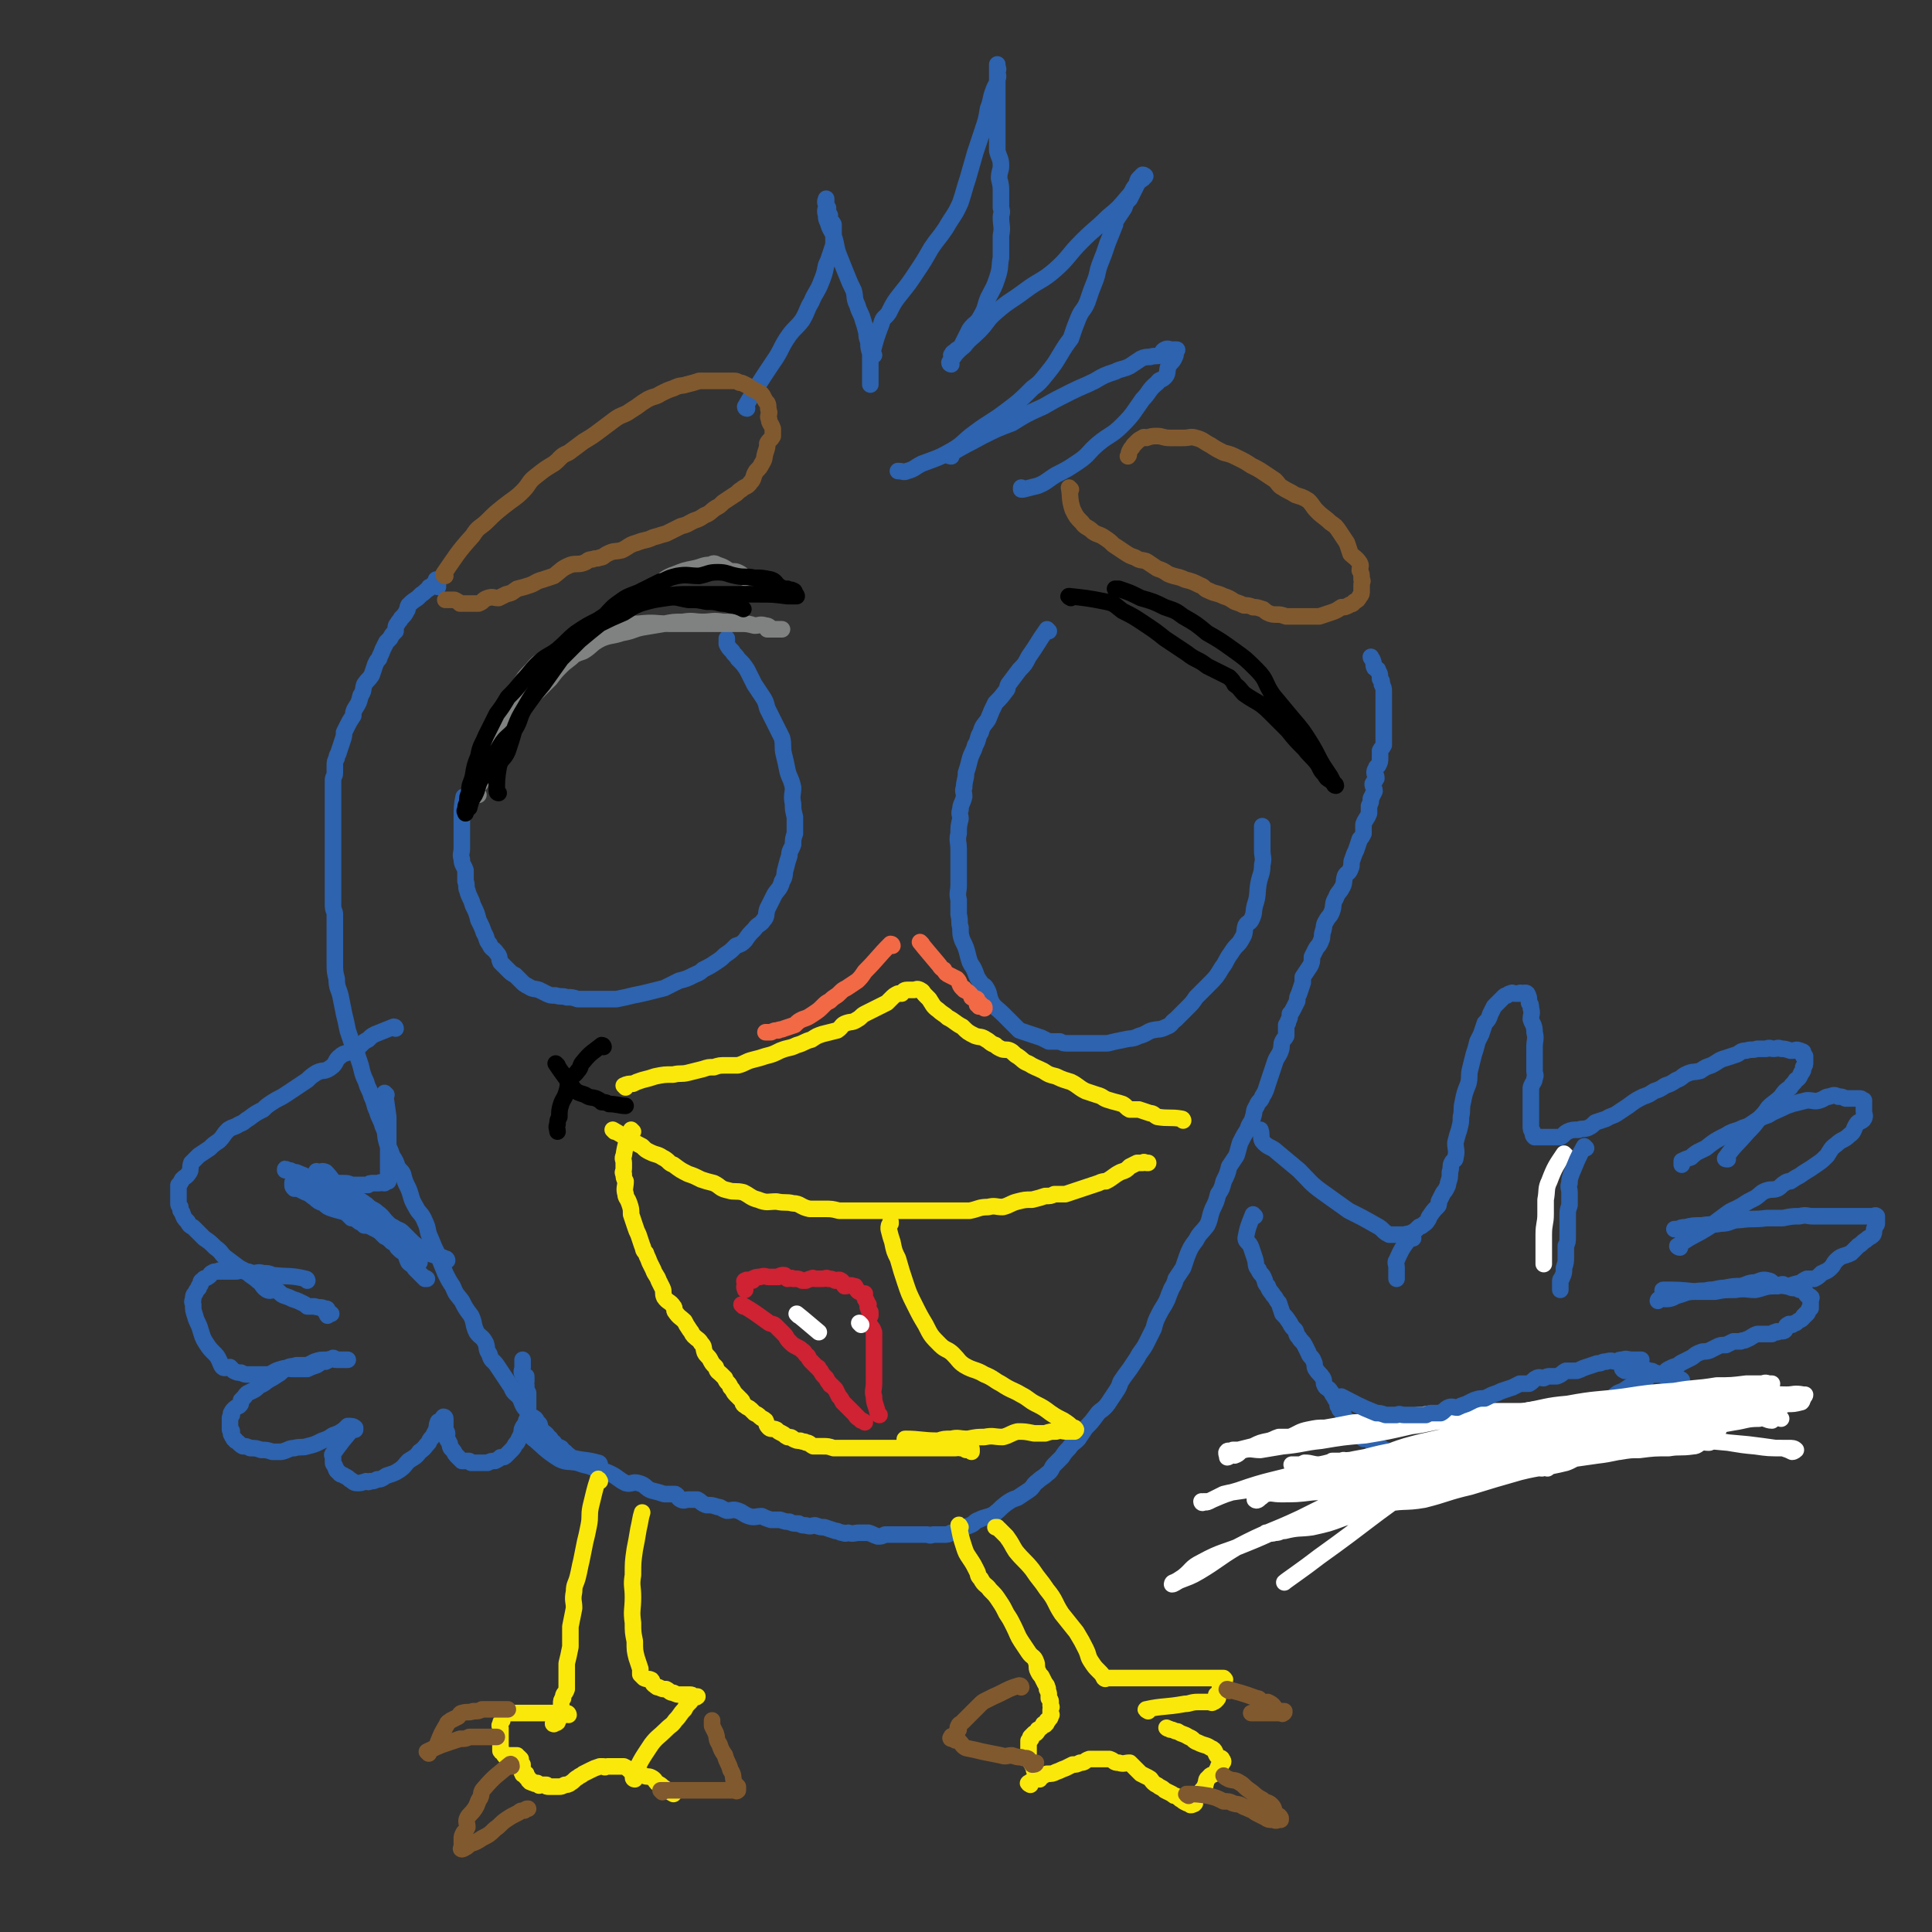 <svg viewBox='0 0 1050 1050' version='1.1' xmlns='http://www.w3.org/2000/svg' xmlns:xlink='http://www.w3.org/1999/xlink'><rect x="0" y="0" width="1050" height="1050" fill="#333333" stroke="none"/><g fill='none' stroke='#2D63AF' stroke-width='9' stroke-linecap='round' stroke-linejoin='round'><path d='M290,782c0,0 -1,-1 -1,-1 6,5 7,7 15,12 4,2 5,1 10,2 5,2 5,1 9,3 5,2 5,1 9,3 4,2 4,3 8,5 3,1 4,-1 7,0 4,1 4,3 7,4 4,1 4,1 7,2 3,0 3,0 6,0 2,1 1,2 3,3 2,1 2,0 4,0 2,0 2,0 5,0 2,1 2,2 5,3 3,0 3,0 6,1 2,0 2,1 5,2 3,0 3,-1 6,0 3,1 3,2 6,3 3,1 4,0 7,0 2,1 2,1 5,2 3,0 3,0 5,0 3,1 3,1 5,1 2,1 2,1 5,1 2,1 2,1 4,1 3,1 3,0 5,0 3,1 3,1 5,1 3,1 3,1 6,2 2,0 2,1 4,1 2,1 2,0 3,0 3,1 3,0 6,0 2,0 2,0 5,0 3,1 2,1 5,2 2,0 2,0 4,-1 2,0 2,0 4,0 3,0 3,0 6,0 2,0 2,0 3,0 3,0 3,0 6,0 2,0 2,0 4,0 1,0 1,1 3,0 3,0 3,0 6,0 2,0 2,0 4,-1 3,0 3,-1 5,-2 2,-1 3,-1 5,-2 3,-1 2,-2 5,-3 4,-2 4,-1 8,-3 4,-3 3,-3 7,-6 3,-2 3,-2 6,-3 3,-2 3,-2 6,-4 3,-2 2,-3 5,-5 2,-2 3,-2 5,-4 3,-2 2,-3 4,-5 2,-2 2,-2 4,-4 2,-3 2,-3 4,-5 2,-3 2,-2 5,-5 2,-3 2,-3 4,-6 3,-3 3,-3 6,-7 2,-3 3,-2 6,-6 2,-3 2,-3 4,-6 2,-3 2,-3 3,-6 2,-3 2,-3 5,-7 2,-3 2,-3 4,-6 2,-4 3,-4 5,-8 2,-4 2,-4 4,-8 1,-4 1,-4 3,-8 2,-4 2,-3 4,-7 1,-2 1,-3 2,-5 1,-3 2,-3 3,-7 2,-3 2,-3 4,-6 1,-3 1,-3 2,-6 2,-5 2,-5 5,-9 2,-4 3,-4 6,-8 2,-4 1,-4 3,-9 2,-4 2,-4 3,-8 2,-3 2,-3 3,-7 2,-4 2,-4 3,-8 2,-3 2,-3 4,-6 1,-3 1,-4 2,-7 2,-4 2,-4 4,-7 1,-4 2,-3 3,-7 1,-3 0,-3 2,-6 1,-3 2,-2 3,-5 2,-3 2,-4 3,-7 1,-3 1,-3 2,-6 1,-3 1,-3 2,-6 1,-3 2,-3 3,-6 1,-3 0,-3 1,-5 1,-2 1,-1 2,-3 0,-3 0,-3 0,-6 1,-1 1,-1 1,-2 1,-2 1,-2 1,-4 1,-1 1,-1 2,-3 1,-2 1,-2 2,-4 0,-2 0,-2 1,-4 1,-3 1,-3 2,-6 0,-1 0,-2 0,-3 2,-3 2,-3 4,-6 1,-2 1,-2 1,-5 1,-2 1,-2 2,-4 1,-2 2,-2 3,-5 1,-2 0,-2 1,-5 1,-3 0,-3 2,-6 1,-2 2,-2 3,-5 1,-3 0,-4 2,-7 1,-3 2,-3 3,-5 2,-3 1,-4 2,-7 1,-2 2,-1 3,-4 1,-2 0,-3 1,-5 1,-3 1,-3 2,-5 1,-3 1,-3 2,-6 1,-1 1,-1 2,-3 0,-3 0,-3 0,-5 1,-3 2,-3 3,-6 0,-2 0,-2 0,-4 1,-2 1,-2 1,-4 1,-2 1,-2 2,-4 0,-2 -1,-2 -1,-4 1,-2 1,-1 2,-3 0,-2 -1,-2 -1,-3 0,-2 1,-2 1,-3 1,-1 1,-1 1,-1 1,-2 1,-2 1,-4 0,-1 0,-1 0,-1 0,-2 0,-2 0,-3 1,-2 1,-1 2,-3 0,-3 0,-3 0,-5 0,-2 0,-2 0,-4 0,-2 0,-2 0,-5 0,-1 0,-1 0,-2 0,-1 0,-1 0,-2 0,-3 0,-3 0,-5 0,-2 0,-2 0,-4 0,-1 0,-1 0,-2 0,-2 0,-2 -1,-4 0,-2 0,-2 -1,-3 0,-2 0,-3 -1,-4 0,-2 -1,-1 -2,-2 -1,-2 0,-2 -1,-4 0,-1 -1,-1 -1,-2 0,0 0,0 0,0 '/><path d='M682,661c0,0 -1,-1 -1,-1 -2,5 -3,7 -4,13 0,2 2,2 3,5 1,3 1,3 2,6 1,3 0,4 2,6 1,3 2,2 3,5 1,2 0,2 2,4 1,3 2,3 3,5 2,2 1,2 3,4 1,3 1,3 2,6 2,2 2,2 4,5 1,2 1,2 3,4 1,2 0,2 2,4 1,2 2,2 3,4 1,2 1,2 2,4 1,3 2,2 3,5 1,2 0,2 1,4 2,3 2,2 4,5 1,2 0,2 1,4 1,2 2,1 3,3 1,1 1,2 2,3 1,2 1,2 2,3 0,1 0,1 0,2 1,1 1,1 1,2 1,1 1,1 2,2 0,0 0,0 0,1 1,1 0,1 1,2 1,1 2,1 3,2 1,1 0,1 1,2 1,1 1,1 2,2 0,0 1,0 1,1 1,0 1,0 2,1 1,2 0,2 1,3 1,0 2,0 3,0 1,1 1,1 2,2 0,1 0,1 1,2 0,0 0,1 0,1 1,0 2,-1 3,0 1,0 1,0 1,0 1,1 1,0 1,1 2,0 2,1 4,2 2,1 2,1 4,2 1,0 1,0 3,1 2,0 2,0 4,1 1,0 2,-1 3,0 2,0 1,1 3,1 1,0 1,0 3,0 1,-1 1,0 3,0 2,0 2,0 5,0 3,-1 3,-1 6,-1 3,-1 3,0 5,0 4,-1 4,-1 8,-2 4,-1 4,-1 8,-2 4,-1 4,-1 8,-2 5,-2 5,-2 9,-4 5,-2 5,-2 9,-4 5,-2 6,-1 10,-4 5,-2 4,-3 8,-5 4,-3 4,-2 8,-4 4,-2 4,-2 8,-5 3,-1 3,-1 6,-3 2,-2 2,-2 5,-3 3,-2 3,-2 6,-4 3,-1 3,0 5,-2 2,0 2,-1 3,-2 2,-1 2,-1 4,-1 1,-1 1,0 3,0 2,-1 2,-2 4,-3 2,-1 2,-1 5,-2 1,-1 1,-1 3,-2 2,-1 2,-1 4,-2 2,-1 2,-2 5,-3 2,-1 2,0 5,-1 2,-1 2,-1 4,-2 2,-1 2,-1 5,-1 2,-1 2,-1 4,-2 2,0 2,0 4,0 1,-1 2,0 3,-1 3,-1 3,-2 6,-3 1,0 2,0 3,0 3,0 3,0 5,0 1,-1 1,-1 2,-1 1,-1 1,0 1,0 2,-1 3,0 4,-1 1,-1 0,-3 2,-3 0,-1 1,0 2,0 1,-1 1,-1 2,-1 1,-1 1,-1 3,-2 0,0 0,0 1,-1 0,-1 0,-1 1,-1 0,-1 0,-1 1,-1 1,-1 0,-1 1,-2 0,-1 1,-1 1,-1 0,-1 0,-1 0,-2 0,0 0,0 0,0 0,-1 0,-1 0,-2 0,-1 1,-2 0,-2 0,-1 -1,0 -2,-1 -1,-1 0,-1 -1,-2 0,-1 -1,-1 -2,-1 0,0 0,0 -1,0 -2,-1 -2,-1 -4,-1 -3,-1 -3,-1 -5,-2 -2,0 -2,1 -3,1 -3,-1 -3,-3 -5,-3 -3,-1 -4,0 -7,1 -4,0 -4,1 -8,2 -4,0 -4,0 -9,1 -4,0 -4,1 -8,1 -4,1 -4,0 -8,1 -5,0 -5,1 -9,2 -3,1 -3,2 -7,2 -1,0 -1,-1 -3,0 -1,0 -1,1 -1,1 '/><path d='M905,702c-1,0 -2,-1 -1,-1 8,0 9,0 18,1 5,0 5,0 10,0 5,-1 5,-1 11,-1 6,-1 6,0 11,0 5,-1 5,-2 10,-2 4,-1 4,0 8,0 3,-1 3,-1 7,-2 1,-1 1,-1 3,-2 2,0 2,0 4,0 2,-1 2,-1 4,-3 2,-1 3,-1 5,-3 2,-2 1,-2 3,-4 3,-3 4,-2 8,-4 2,-2 2,-2 4,-4 2,-1 2,-2 4,-3 2,-2 2,-1 4,-3 1,-2 0,-2 1,-4 0,-1 1,-1 1,-2 0,-1 0,-1 0,-2 0,-1 0,-1 0,-2 0,0 0,0 0,0 -1,-1 -1,0 -2,0 -3,0 -3,0 -5,0 -3,0 -3,0 -6,0 -3,0 -3,0 -7,0 -3,0 -3,0 -5,0 -2,0 -2,0 -5,0 -2,0 -2,0 -5,0 -3,0 -3,-1 -7,0 -4,0 -4,0 -9,1 -5,0 -5,0 -9,0 -7,1 -7,0 -14,1 -6,0 -5,2 -11,2 -5,1 -5,0 -10,1 -5,0 -5,0 -9,1 -2,0 -2,0 -4,1 -1,0 -1,0 -2,0 '/><path d='M913,678c-1,0 -2,-1 -1,-1 8,-6 9,-5 18,-11 4,-3 4,-3 8,-6 4,-3 4,-2 9,-5 3,-2 3,-2 7,-4 3,-2 3,-3 6,-4 3,-1 3,0 6,-1 2,-1 2,-2 4,-3 1,-1 2,-1 3,-1 3,-2 3,-2 5,-3 4,-3 5,-3 9,-6 3,-2 3,-2 6,-5 2,-3 2,-4 5,-6 3,-3 4,-2 7,-5 3,-2 2,-3 4,-6 1,-2 3,-1 4,-3 1,-2 0,-2 0,-4 0,-2 0,-2 0,-4 0,0 0,0 0,-1 0,0 0,-1 0,-1 -1,0 -1,-1 -2,-1 -4,0 -4,0 -8,0 -2,-1 -2,-1 -4,-1 -2,-1 -2,-1 -5,0 -2,0 -2,1 -5,2 -3,1 -3,0 -7,0 -4,1 -4,1 -8,2 -3,1 -3,1 -5,2 -4,2 -5,2 -8,4 -6,2 -6,3 -11,6 -3,1 -3,1 -5,2 -3,1 -4,1 -7,3 -6,3 -6,3 -11,7 -4,2 -5,2 -8,5 -3,1 -3,1 -5,2 0,1 0,2 0,2 '/><path d='M939,630c-1,0 -2,0 -1,-1 5,-7 6,-7 12,-14 3,-3 3,-3 6,-7 3,-3 3,-3 5,-6 3,-3 4,-3 7,-6 2,-3 2,-3 5,-5 1,-2 2,-2 3,-4 2,-1 2,-2 3,-4 1,-1 1,-1 1,-3 1,-1 1,-1 1,-3 0,-1 0,-1 0,-2 0,0 0,0 0,-1 0,0 -1,0 -1,0 0,-1 0,-2 0,-2 0,-1 -1,0 -1,0 -1,-1 0,-1 -1,-1 -2,-1 -2,0 -4,0 0,0 -1,0 -1,0 -3,-1 -3,-1 -5,-1 -2,-1 -2,0 -4,0 -2,0 -2,-1 -4,0 -3,0 -3,0 -5,0 -3,1 -3,0 -6,1 -3,0 -3,1 -5,2 -3,1 -3,1 -6,2 -4,1 -4,2 -8,4 -3,1 -3,1 -6,3 -4,1 -4,0 -8,2 -2,1 -2,2 -5,3 -3,2 -3,2 -6,3 -3,2 -3,2 -6,3 -3,2 -3,2 -6,3 -4,2 -4,2 -8,5 -3,2 -3,2 -6,4 -3,2 -3,1 -6,3 -3,1 -3,1 -6,2 -2,2 -2,2 -4,3 -3,1 -3,0 -5,1 -3,0 -4,0 -6,1 -2,1 -2,2 -4,3 -1,0 -1,0 -3,0 -1,0 -1,0 -3,0 -1,0 -1,0 -3,0 -1,0 -1,0 -3,0 0,0 0,0 -1,0 0,0 -1,0 -1,0 -1,-1 -1,-1 -1,-3 -1,-1 -1,-1 -1,-3 0,-1 0,-1 0,-3 0,-1 0,-1 0,-3 0,-4 0,-4 0,-8 0,-3 0,-4 0,-7 1,-3 2,-3 2,-5 1,-2 0,-2 0,-4 0,-3 0,-3 0,-6 0,-4 0,-4 0,-7 0,-4 1,-4 0,-8 0,-4 -1,-4 -2,-7 0,-3 1,-3 0,-6 0,-2 0,-2 -1,-3 0,-3 0,-3 -1,-5 -1,-1 -2,0 -3,0 -1,-1 -1,0 -1,0 -1,0 -1,0 -2,0 -1,0 -1,0 -1,0 -1,0 -1,-1 -2,0 -1,0 -1,0 -2,1 -1,0 -1,0 -2,1 -1,1 -1,1 -3,3 -1,1 -1,1 -2,2 -1,2 -1,2 -2,4 -1,3 -1,3 -3,5 -1,3 -1,3 -2,6 -1,2 -1,2 -2,4 -1,4 -1,4 -2,7 -1,4 -1,4 -2,8 -1,4 0,4 -1,8 -2,5 -2,5 -3,10 -1,4 0,4 -1,8 0,3 0,3 -1,7 -1,3 -1,3 -2,7 0,4 1,4 0,8 0,2 -1,1 -2,3 -1,2 0,2 -1,5 0,3 0,3 -1,6 0,1 0,1 -1,3 -1,2 -1,1 -2,3 -1,2 -1,2 -2,4 0,2 0,2 -1,3 -2,2 -2,2 -4,5 -1,1 0,1 -1,2 -1,2 -2,2 -3,3 -1,1 -1,0 -2,1 -2,2 -2,2 -4,3 -2,1 -2,0 -3,1 -2,0 -2,0 -4,0 -2,0 -2,0 -5,0 -4,-2 -3,-3 -7,-5 -7,-4 -7,-4 -15,-8 -7,-5 -7,-5 -14,-10 -7,-5 -7,-6 -13,-12 -6,-5 -6,-5 -12,-10 -3,-3 -5,-2 -8,-6 -1,-2 0,-3 -1,-6 '/></g>
<g fill='none' stroke='#FFFFFF' stroke-width='9' stroke-linecap='round' stroke-linejoin='round'><path d='M741,795c0,0 -2,-1 -1,-1 6,-1 7,0 14,0 12,-1 12,-2 24,-3 9,0 9,1 18,0 10,-1 10,-1 20,-3 8,-1 8,-1 16,-2 8,-1 8,-2 16,-3 6,-1 6,-1 13,-1 5,-1 5,-1 10,-2 7,-1 7,-1 13,-1 4,-1 4,-1 9,-2 4,0 4,0 8,0 3,-1 3,-2 7,-3 2,0 2,0 4,0 1,-1 1,-1 3,-1 1,-1 1,0 1,0 1,-1 1,-2 0,-2 0,0 0,0 -1,1 -2,0 -2,0 -3,0 -3,0 -3,0 -5,0 -5,0 -5,-1 -9,0 -6,0 -6,0 -12,0 -8,1 -8,0 -15,1 -9,0 -9,-1 -18,1 -12,1 -12,1 -23,4 -12,2 -12,3 -24,5 -10,2 -10,1 -19,3 -13,2 -12,4 -25,6 -8,1 -8,1 -17,1 -8,1 -8,0 -16,1 -6,0 -6,1 -12,2 -4,0 -4,-1 -8,-1 -2,1 -2,1 -5,2 -1,0 -1,0 -1,-1 -1,0 -1,0 -1,0 0,0 1,0 1,0 3,0 3,0 6,0 3,0 3,0 7,0 4,0 4,0 9,0 12,0 12,0 24,0 13,0 13,0 25,0 12,0 12,0 24,0 5,0 5,1 11,0 16,0 16,0 31,-1 14,-2 14,-2 28,-4 9,-1 9,-2 19,-3 8,-1 8,-1 16,-2 5,0 5,0 10,0 3,-1 3,0 7,0 2,-1 2,-2 5,-2 1,-1 1,0 3,0 0,0 1,0 1,0 -1,0 -2,-1 -4,0 -2,0 -2,2 -5,2 -7,1 -7,0 -13,1 -8,0 -8,0 -16,1 -5,0 -5,0 -11,1 -14,0 -14,0 -28,1 -15,0 -15,0 -30,1 -9,0 -9,0 -18,1 -5,0 -5,0 -11,0 -7,0 -7,0 -13,0 -8,0 -8,-1 -16,0 -6,0 -6,0 -12,0 -4,1 -4,0 -8,1 -4,0 -4,0 -8,1 -2,0 -2,0 -5,0 -1,-1 -1,0 -3,0 -1,0 -1,0 -2,0 -1,0 -2,0 -2,0 1,0 2,0 3,0 2,0 2,0 4,0 9,-1 9,-1 18,-3 13,-2 12,-2 25,-4 15,-2 15,-2 30,-3 12,-1 12,-1 25,-2 11,-1 11,0 22,-1 10,-2 10,-2 20,-3 9,-1 9,-1 17,-2 7,0 7,1 14,1 5,-1 5,-1 11,-2 4,0 4,0 9,1 3,0 3,0 6,0 2,0 2,-1 4,0 1,0 2,1 2,1 -1,0 -2,0 -3,0 -3,-1 -3,-1 -6,-1 -5,0 -5,0 -10,0 -10,-2 -10,-2 -19,-3 -7,-1 -7,-1 -15,-2 -6,-1 -6,-2 -12,-2 -7,-1 -7,-1 -14,-1 -7,-1 -7,-1 -14,-2 -7,0 -7,0 -13,1 -8,0 -8,0 -15,0 -7,0 -7,-1 -13,0 -7,0 -7,0 -14,1 -6,0 -7,0 -13,1 -5,0 -5,1 -10,2 -6,0 -6,0 -11,1 -6,0 -6,0 -11,1 -5,0 -5,0 -10,1 -5,1 -5,1 -11,2 -4,0 -4,0 -9,1 -5,1 -5,2 -10,4 -3,0 -3,0 -6,0 -3,1 -2,1 -5,2 -5,1 -5,1 -9,3 -4,1 -4,1 -8,2 -2,0 -2,0 -3,0 -2,1 -3,0 -3,1 -1,0 0,2 0,3 1,0 1,-1 2,-1 1,-1 1,0 2,0 3,-1 2,-2 5,-3 4,-1 5,0 9,0 6,-1 6,-1 12,-2 11,-1 11,-2 21,-3 12,-2 12,-2 24,-3 12,-2 12,-2 25,-5 9,-1 9,-2 18,-3 8,-1 8,0 17,-2 6,-1 6,-1 13,-2 6,-1 6,0 12,0 6,-1 6,-1 13,-1 3,0 3,0 7,0 3,-1 3,0 7,0 6,0 6,0 11,0 5,0 5,0 11,0 5,0 5,0 10,0 5,0 5,0 9,0 5,0 5,0 9,0 3,0 3,0 7,0 2,0 2,0 4,0 1,0 1,0 2,0 0,0 1,0 1,0 0,0 -1,0 -2,0 -3,0 -3,0 -6,0 -5,0 -5,0 -10,0 -9,0 -9,-1 -18,0 -10,0 -10,0 -20,0 -12,1 -12,0 -24,2 -15,2 -15,3 -29,6 -8,2 -9,2 -17,4 -14,4 -14,3 -28,7 -10,3 -9,4 -19,6 -8,2 -8,1 -16,3 -6,1 -6,1 -12,3 -5,2 -5,2 -11,4 -4,2 -4,2 -8,4 -4,1 -4,0 -8,2 -2,0 -2,1 -3,2 0,1 0,2 0,2 1,0 1,0 3,-1 1,0 1,0 3,-1 4,0 4,1 8,0 9,-2 8,-3 16,-4 14,-3 14,-2 28,-4 18,-3 18,-4 37,-6 18,-2 18,-1 37,-3 13,-2 13,-3 27,-6 11,-2 11,-2 23,-4 8,-1 8,0 16,-2 6,-1 6,-2 11,-3 2,0 2,0 5,1 1,0 2,0 1,0 0,0 -1,0 -2,0 -4,0 -4,-1 -8,0 -5,0 -4,2 -9,2 -12,2 -12,1 -24,2 -12,2 -12,2 -25,4 -12,1 -12,-1 -24,1 -10,0 -10,1 -19,2 -16,3 -16,3 -32,5 -14,2 -14,2 -27,4 -12,2 -12,2 -23,4 -7,2 -7,2 -13,4 -5,2 -5,3 -11,5 -1,0 -2,0 -3,0 0,1 0,3 0,3 1,1 2,0 3,-1 2,-1 1,-2 3,-2 3,-1 4,0 8,0 8,0 9,0 17,-1 19,-1 19,-3 38,-5 17,-1 17,-1 34,-2 10,-1 10,-1 19,-3 10,-1 10,-1 20,-3 10,-1 10,-1 20,-3 4,-1 4,-1 8,-1 3,-1 6,-2 5,-2 0,0 -3,2 -6,3 -12,3 -13,2 -25,5 -14,4 -14,4 -27,8 -13,3 -13,4 -25,7 -11,2 -12,0 -23,3 -11,3 -11,4 -21,7 -8,3 -8,3 -17,5 -7,1 -7,0 -15,2 -3,0 -2,1 -5,1 -3,1 -5,0 -5,0 -1,0 2,1 4,0 3,0 3,-1 7,-2 10,-4 10,-5 20,-8 17,-6 17,-6 35,-11 15,-5 16,-5 31,-9 14,-4 14,-4 28,-8 8,-3 8,-3 17,-5 3,-1 3,-2 6,-3 2,0 2,0 4,0 0,-1 1,0 1,0 -2,0 -3,-1 -5,0 -8,1 -8,2 -15,4 -16,4 -16,5 -32,9 -22,6 -22,5 -43,12 -20,6 -20,6 -39,14 -15,6 -15,7 -30,13 -12,5 -13,4 -24,10 -6,3 -5,4 -10,8 -3,2 -3,2 -5,3 -1,0 -1,1 -1,1 1,0 2,-1 4,-2 5,-2 6,-2 11,-5 10,-6 10,-7 20,-13 17,-9 18,-8 35,-16 14,-7 14,-7 27,-13 21,-9 21,-9 41,-18 12,-5 12,-5 24,-10 6,-3 6,-4 13,-6 2,-1 3,-1 4,-1 0,0 -1,-1 -1,0 -4,0 -4,0 -7,1 -7,1 -7,1 -14,3 -16,3 -16,4 -31,8 -15,3 -15,3 -31,6 -14,3 -14,3 -29,7 -11,3 -11,4 -22,7 -8,2 -8,1 -16,3 -4,2 -4,2 -8,4 -2,1 -3,0 -4,0 0,1 1,1 1,0 3,0 3,0 5,-1 7,-3 7,-3 14,-5 17,-6 18,-5 35,-10 17,-4 17,-5 34,-8 15,-4 15,-3 31,-6 11,-3 11,-2 22,-5 8,-1 8,-2 15,-3 1,0 1,1 1,2 0,1 1,1 0,2 -2,1 -3,0 -6,1 -17,11 -17,11 -33,23 -28,19 -27,20 -55,40 -9,7 -18,13 -19,14 '/></g>
<g fill='none' stroke='#2D63AF' stroke-width='9' stroke-linecap='round' stroke-linejoin='round'><path d='M730,760c0,0 -2,-1 -1,-1 8,4 9,5 19,9 2,0 2,0 5,1 3,0 3,0 6,0 2,-1 2,0 4,0 2,0 2,0 4,0 3,0 3,0 6,0 1,0 1,0 2,0 2,-1 2,-1 3,-1 2,0 2,0 5,0 2,-1 2,-2 4,-3 2,-1 3,0 5,0 2,-1 2,-1 5,-2 2,-1 2,-1 4,-2 3,-1 3,-1 6,-1 2,-1 2,-1 4,-2 3,-1 3,-1 5,-2 3,-1 3,-1 6,-2 2,-1 2,-1 4,-2 2,0 2,0 5,0 2,-1 2,-2 4,-3 2,-1 2,0 4,0 2,-1 2,-1 3,-1 2,0 2,0 4,0 3,-1 3,-2 5,-3 3,0 3,0 6,0 3,-1 2,-1 5,-2 3,-1 3,-1 6,-2 3,0 2,-1 5,-1 3,-1 3,0 6,0 1,-1 1,-1 3,-1 2,-1 2,0 5,0 2,0 4,0 5,0 '/><path d='M883,745c0,0 -2,-1 -1,-1 5,0 6,0 12,1 1,0 1,-1 2,0 2,0 2,0 3,1 1,0 1,0 2,1 2,0 2,-1 3,0 1,0 0,1 1,1 2,0 2,-1 4,0 1,0 1,0 2,0 0,0 0,1 1,1 1,1 1,0 2,1 '/></g>
<g fill='none' stroke='#FFFFFF' stroke-width='9' stroke-linecap='round' stroke-linejoin='round'><path d='M841,798c0,0 -2,-1 -1,-1 8,-7 8,-8 18,-13 9,-5 9,-4 19,-7 11,-4 11,-4 23,-7 12,-3 12,-2 23,-4 11,-2 11,-2 22,-4 8,-1 8,-1 15,-2 5,-1 5,-1 10,-2 2,0 2,0 3,1 1,0 2,-1 2,0 0,0 -1,0 -2,1 -2,0 -2,0 -4,1 -4,1 -4,2 -8,3 -8,2 -8,2 -15,4 -9,2 -9,3 -18,5 -14,3 -14,2 -28,5 -13,3 -12,3 -25,6 -18,4 -18,5 -36,8 -12,2 -12,2 -24,3 -8,1 -9,0 -17,2 -3,0 -3,1 -6,2 -2,1 -5,1 -5,0 1,0 3,-2 6,-3 8,-2 8,-1 16,-2 11,-3 11,-3 22,-6 15,-3 15,-3 30,-6 14,-3 14,-4 28,-7 13,-2 13,-2 25,-3 11,-1 12,-1 23,-2 6,-1 6,-1 13,-1 4,-1 4,0 9,0 2,0 2,-1 4,0 1,0 1,0 0,1 0,1 0,1 0,2 -3,0 -4,-2 -7,-1 -7,0 -7,1 -14,2 -11,2 -11,2 -21,3 -13,2 -13,1 -27,3 -14,1 -14,1 -29,3 -11,1 -11,1 -23,2 -9,1 -9,1 -18,2 -6,0 -6,0 -12,0 -2,0 -2,0 -5,0 -2,0 -4,0 -4,0 0,-1 3,-2 6,-2 8,-3 8,-3 17,-5 17,-5 17,-4 34,-8 18,-4 18,-4 37,-7 16,-3 16,-3 33,-5 12,-1 12,-1 25,-2 8,0 8,1 16,1 4,0 4,-1 9,0 0,0 1,0 1,0 0,1 -1,1 -1,2 -1,1 0,1 -1,2 -4,1 -4,1 -8,1 -5,2 -5,2 -10,3 -8,1 -8,1 -15,2 -11,1 -11,1 -23,2 -13,1 -13,1 -27,2 -14,1 -14,1 -27,1 -11,1 -11,0 -21,1 -8,0 -8,0 -16,0 -7,0 -7,0 -15,0 -3,-1 -3,-1 -6,-1 -1,-1 -1,0 -2,0 -1,0 -1,0 -1,0 0,0 1,0 1,0 3,-1 2,-1 5,-1 7,-1 7,-1 14,0 18,0 18,-1 36,1 18,2 17,4 35,6 14,3 14,2 29,4 11,1 11,1 22,2 8,1 8,1 15,2 4,0 4,0 7,0 2,0 3,0 4,1 0,0 -1,1 -2,1 -2,-1 -2,-1 -5,-2 -8,0 -8,0 -15,-1 -12,-1 -12,-2 -23,-3 -14,-1 -15,-1 -29,-2 -15,-2 -15,-2 -30,-4 -12,-2 -12,-2 -24,-3 -8,-1 -8,0 -16,-2 -5,-1 -5,-2 -10,-3 -2,-1 -3,-1 -5,-1 -1,0 -2,0 -2,0 0,-1 1,0 1,0 6,-1 6,0 12,-1 12,-2 12,-3 24,-4 16,-3 16,-2 31,-4 13,-2 13,-2 27,-3 11,-2 11,-1 23,-3 8,0 8,0 16,-1 4,0 4,0 9,0 2,-1 2,0 4,0 0,0 1,0 1,0 '/><path d='M838,798c0,0 -2,-1 -1,-1 4,-2 5,-2 10,-4 6,-4 6,-5 12,-8 5,-3 5,-3 11,-5 5,-2 5,-2 9,-4 5,-2 5,-3 9,-4 4,-2 4,-3 8,-3 5,-2 5,-1 10,-1 7,-1 7,-2 13,-2 8,0 8,1 16,1 7,0 7,0 14,1 4,0 4,-1 9,0 5,1 7,2 10,3 '/><path d='M865,771c0,0 -2,-1 -1,-1 6,-2 7,-2 15,-2 10,-1 10,-1 20,-1 11,-1 11,0 22,0 13,-1 13,-2 25,-3 9,-1 9,-1 17,-1 5,0 9,-1 11,-1 '/><path d='M851,628c0,0 -1,-1 -1,-1 -4,6 -5,7 -8,15 -2,4 -1,5 -2,10 0,4 0,4 0,8 0,5 -1,5 -1,11 0,3 0,3 0,7 0,2 0,2 0,5 0,2 0,3 0,4 '/></g>
<g fill='none' stroke='#2D63AF' stroke-width='9' stroke-linecap='round' stroke-linejoin='round'><path d='M862,624c0,0 -1,-1 -1,-1 -4,7 -4,8 -7,15 -1,3 -1,3 -1,5 -1,2 0,3 0,5 0,3 0,3 0,7 -1,3 -1,3 -1,6 0,4 0,4 0,7 0,2 0,2 0,4 0,3 0,3 -1,5 0,3 0,3 0,6 0,3 0,3 -1,6 0,3 0,3 -1,5 0,1 -1,1 -1,2 0,1 0,1 0,3 0,1 0,1 0,2 '/><path d='M768,673c0,0 -1,-1 -1,-1 -4,5 -5,6 -8,13 -1,1 0,2 0,4 0,2 0,2 0,4 0,1 0,2 0,2 '/><path d='M326,796c0,0 0,-1 -1,-1 -7,-2 -8,-1 -15,-3 -1,0 0,-1 -1,-1 -1,-1 -1,-1 -2,-2 -1,0 -1,-1 -2,-2 -2,-1 -3,-1 -4,-3 -2,-1 -1,-2 -3,-3 -1,-2 -2,-2 -4,-4 -1,-2 0,-3 -2,-4 -1,-3 -2,-2 -4,-4 -2,-2 -1,-2 -3,-4 -2,-3 -1,-3 -3,-6 -2,-2 -3,-2 -4,-5 -2,-3 -2,-3 -4,-6 -2,-3 -2,-3 -4,-6 -2,-3 -3,-2 -4,-6 -2,-3 -1,-3 -2,-6 -2,-4 -3,-3 -5,-6 -2,-4 -1,-5 -3,-9 -3,-4 -3,-4 -5,-8 -3,-4 -3,-3 -5,-8 -2,-3 -2,-3 -4,-7 -2,-5 -2,-5 -4,-10 -2,-4 -2,-4 -4,-9 -2,-4 -1,-5 -3,-9 -2,-5 -3,-4 -5,-8 -3,-5 -2,-5 -4,-10 -2,-4 -2,-4 -3,-8 -1,-2 -2,-2 -3,-4 -1,-3 -1,-3 -3,-6 -1,-4 -2,-4 -3,-8 -1,-4 0,-4 -2,-8 -1,-4 -2,-4 -3,-8 -2,-4 -1,-4 -3,-8 -1,-4 -2,-4 -3,-8 -2,-4 -2,-5 -3,-9 -1,-3 -1,-3 -2,-6 -2,-4 -1,-4 -3,-7 -1,-3 -1,-3 -2,-6 -1,-5 -1,-5 -2,-9 -1,-5 -1,-5 -2,-10 -1,-4 -2,-4 -2,-9 -1,-4 -1,-4 -1,-9 0,-4 0,-4 0,-8 0,-5 0,-5 0,-10 0,-4 0,-4 0,-8 0,-2 -1,-2 -1,-5 0,-3 0,-3 0,-6 0,-2 0,-2 0,-4 0,-3 0,-3 0,-6 0,-3 0,-3 0,-6 0,-2 0,-2 0,-5 0,-3 0,-3 0,-6 0,-4 0,-4 0,-7 0,-3 0,-3 0,-5 0,-3 0,-3 0,-6 0,-3 0,-3 0,-5 0,-2 0,-2 0,-5 0,-1 0,-1 0,-3 0,-2 0,-2 0,-4 0,-2 1,-2 1,-4 0,-2 0,-2 0,-4 0,-2 0,-2 1,-4 0,-2 1,-2 1,-3 1,-3 1,-3 2,-6 1,-3 1,-3 1,-5 1,-2 1,-2 2,-4 1,-2 1,-2 3,-5 0,-2 0,-2 1,-4 2,-3 2,-3 3,-7 2,-3 1,-3 2,-6 2,-3 2,-2 4,-5 1,-3 1,-3 2,-6 1,-2 1,-2 2,-3 1,-3 1,-2 2,-5 1,-2 1,-2 2,-4 1,-1 1,-1 2,-2 1,-2 1,-2 3,-4 0,-2 0,-3 1,-4 1,-2 1,-1 2,-3 2,-2 2,-2 3,-4 1,-1 0,-1 1,-3 2,-2 2,-2 5,-4 1,-1 1,-1 2,-2 2,-1 2,-2 4,-3 0,-1 0,-1 1,-1 1,-1 1,-1 2,-2 1,-1 1,-2 1,-2 1,0 1,1 1,2 0,1 0,2 0,2 '/><path d='M215,559c0,0 0,-1 -1,-1 -5,2 -5,2 -10,4 -2,1 -2,1 -4,3 -2,1 -2,1 -4,3 -2,2 -2,2 -5,3 -3,2 -4,1 -6,3 -3,2 -2,4 -5,6 -4,3 -4,1 -8,3 -3,2 -3,2 -5,4 -3,2 -3,2 -6,4 -3,2 -3,2 -6,4 -3,2 -4,2 -7,4 -3,2 -3,2 -5,4 -4,2 -4,2 -8,5 -2,1 -2,2 -5,3 -3,2 -3,1 -6,3 -3,3 -2,3 -5,6 -3,2 -3,2 -5,4 -3,2 -3,2 -6,4 -2,2 -2,2 -4,4 -1,3 0,3 -1,5 -2,3 -2,2 -4,4 -1,2 -1,2 -2,3 0,2 0,2 0,4 0,2 0,2 0,4 0,1 0,1 0,2 0,1 0,1 1,2 0,2 0,2 1,3 1,3 1,3 3,5 1,2 1,2 3,3 3,3 3,3 6,6 3,2 3,2 6,5 3,2 3,3 5,5 4,3 4,3 8,6 2,1 2,1 5,3 2,2 3,2 5,4 3,2 2,3 5,5 2,1 2,0 5,0 2,1 2,2 4,3 3,1 3,1 5,2 3,1 3,1 5,2 2,1 2,1 3,2 2,0 2,0 4,0 3,1 3,0 5,1 1,0 0,1 0,1 0,0 1,0 1,0 0,-1 1,-1 1,0 0,1 -1,2 0,3 0,0 1,-1 2,-1 '/><path d='M167,696c0,0 0,-1 -1,-1 -8,-2 -9,-1 -18,-2 -2,-1 -2,-1 -5,-1 -3,-1 -3,0 -6,0 -2,-1 -2,-1 -4,-1 -3,-1 -3,0 -5,0 -2,0 -2,0 -4,0 -2,0 -2,0 -4,0 -1,0 -1,-1 -1,0 -2,0 -3,0 -4,1 -1,0 0,1 -2,2 -1,1 -2,0 -3,2 -1,0 -1,1 -1,2 -1,1 -1,1 -1,2 -1,1 -1,1 -2,3 -1,1 -1,1 -1,3 -1,2 0,2 0,3 0,3 0,3 1,6 1,4 2,4 3,8 1,3 1,4 3,7 2,3 2,3 4,5 2,2 2,2 3,4 1,2 1,3 2,4 1,1 2,0 4,0 1,1 1,1 2,2 2,1 2,1 4,1 2,1 2,1 4,1 2,0 2,0 4,0 3,0 3,0 7,0 3,-1 3,-2 7,-3 3,-1 3,0 6,0 4,0 4,0 8,0 2,-1 2,-1 5,-2 2,-1 2,-2 5,-2 2,-1 2,-1 4,-2 1,0 1,1 2,1 2,0 2,0 3,0 1,0 1,0 2,0 0,0 0,0 0,0 1,0 1,0 1,0 0,0 -1,0 -1,0 -3,0 -3,0 -5,0 -2,0 -2,-1 -5,0 -4,0 -4,0 -7,1 0,0 0,0 0,0 -2,1 -2,1 -4,2 -3,0 -3,0 -6,0 -3,1 -3,0 -6,2 -2,1 -2,2 -4,3 -3,2 -3,2 -5,3 -3,2 -2,2 -5,3 -2,2 -2,2 -4,3 -2,1 -3,1 -4,3 -1,1 -1,1 -2,2 0,2 0,2 -1,3 -2,1 -2,1 -3,2 -1,1 -1,1 -1,2 -1,0 0,0 0,1 0,0 0,0 0,0 -1,1 -1,1 -1,2 0,0 0,0 0,0 0,0 0,0 0,1 0,0 0,0 0,1 0,1 0,1 0,3 0,1 0,1 0,1 0,0 1,0 1,1 0,1 -1,1 0,2 0,1 1,1 1,2 1,0 1,1 1,1 2,1 2,2 4,3 2,0 2,0 4,1 3,0 3,0 6,1 3,0 3,0 6,1 3,0 3,0 5,0 4,-1 4,-2 7,-2 3,-1 4,0 7,-1 4,-1 4,-1 8,-3 3,-1 3,-1 6,-3 3,-1 3,-1 6,-3 1,-1 1,-1 2,-2 2,0 3,0 4,1 '/><path d='M193,777c0,0 0,-1 -1,-1 -5,6 -6,7 -11,14 -1,1 0,1 0,2 0,1 0,1 0,2 0,0 0,0 0,1 0,1 1,1 1,2 1,1 0,2 2,3 1,2 2,1 3,2 2,1 2,1 3,2 2,1 2,2 4,2 2,0 2,0 5,-1 1,0 1,1 2,0 2,0 2,0 4,-1 2,0 2,0 5,-2 3,-1 4,-1 7,-3 3,-2 3,-3 5,-5 3,-2 4,-2 6,-5 3,-2 3,-3 5,-5 1,-3 2,-2 3,-5 2,-3 1,-4 2,-6 0,-1 1,0 2,-1 1,-1 0,-1 1,-2 0,0 1,0 1,1 0,0 0,0 0,1 0,1 0,1 0,2 0,1 0,1 0,2 0,2 1,2 1,3 0,2 -1,2 0,3 0,1 1,1 1,2 1,1 0,1 1,3 0,0 0,0 1,1 1,1 1,2 2,3 1,1 1,1 1,1 1,1 1,1 2,2 2,0 2,0 4,0 0,0 0,0 1,1 2,0 2,0 4,0 1,0 1,0 3,0 1,0 1,0 2,0 2,-1 2,-1 4,-1 2,-1 2,-1 3,-2 2,0 2,0 3,-1 2,-2 2,-2 3,-3 2,-2 1,-2 3,-4 1,-2 1,-2 2,-4 1,-2 0,-2 1,-4 1,-2 2,-2 2,-4 1,-2 1,-2 1,-4 0,-2 0,-2 0,-4 0,-2 0,-2 0,-3 0,-1 0,-1 0,-2 0,-1 0,-1 0,-2 -1,-2 -1,-2 -1,-4 -1,-1 0,-1 0,-2 0,-1 0,-2 0,-3 -1,-1 -2,0 -2,-1 -1,-2 0,-2 0,-4 0,-1 0,-1 0,-1 0,-2 0,-2 0,-3 0,0 0,0 0,0 '/><path d='M210,595c0,0 -1,-1 -1,-1 1,5 1,6 2,13 0,2 0,2 0,5 0,0 0,0 0,1 0,3 0,3 0,6 0,2 0,2 0,5 0,2 0,2 0,4 0,2 0,2 0,4 0,2 0,3 0,5 0,0 0,0 0,0 0,1 0,1 0,3 0,1 0,1 0,2 0,0 0,0 0,0 -1,0 -1,-1 -1,0 -1,0 -1,0 -1,1 -2,0 -2,-1 -3,0 -2,0 -2,0 -3,0 -2,0 -2,0 -3,1 -2,0 -2,0 -5,0 -2,0 -2,0 -4,0 -2,-1 -2,-1 -5,-1 -2,0 -2,0 -5,0 -3,0 -3,0 -5,0 -3,0 -3,0 -6,0 -2,0 -2,0 -4,0 -1,0 -1,0 -2,0 -2,0 -2,0 -4,0 0,0 0,0 -1,0 0,0 0,-1 0,0 0,0 0,0 0,1 0,1 0,1 1,2 1,0 1,0 2,0 2,1 2,1 4,2 3,1 3,2 5,3 2,2 2,2 5,3 2,2 2,2 5,3 3,1 4,1 7,2 1,1 1,1 3,3 1,0 1,0 3,1 1,1 1,1 3,2 1,0 1,0 1,1 1,0 1,0 2,0 1,0 1,-1 2,0 0,0 0,0 1,1 1,0 1,0 2,1 2,2 2,2 4,4 2,1 2,1 4,3 2,1 2,1 3,3 2,2 2,2 4,3 1,2 1,3 2,5 1,1 1,1 3,2 0,1 0,1 1,2 1,1 1,1 2,2 1,1 1,1 3,3 0,0 0,0 0,0 0,0 0,-1 1,0 '/><path d='M243,685c0,0 0,-1 -1,-1 -4,-2 -5,-1 -9,-3 -3,-2 -3,-2 -5,-3 -3,-2 -3,-2 -5,-4 -2,-2 -2,-2 -4,-4 -2,-2 -2,-1 -5,-3 -2,-1 -2,-1 -4,-3 -2,-2 -2,-3 -5,-5 -1,-1 -1,-1 -3,-2 -2,-1 -2,-2 -4,-3 -2,-2 -3,-1 -5,-2 -3,-2 -3,-2 -6,-4 -2,-1 -2,0 -5,-1 -3,-2 -2,-3 -5,-4 -3,-1 -3,0 -5,-1 -2,-1 -2,-1 -4,-2 -3,-1 -2,-1 -5,-2 -2,-1 -2,-1 -4,-1 -1,-1 -1,-1 -3,-1 -1,-1 -1,-1 -1,0 1,0 1,0 3,1 2,0 2,0 3,1 3,2 3,2 5,4 4,2 5,2 8,4 5,4 5,4 9,8 5,3 5,3 10,7 4,3 4,3 9,6 4,2 4,2 8,4 3,2 3,2 5,5 3,2 2,2 5,4 2,1 2,0 4,1 1,1 1,1 2,2 1,1 1,1 2,2 0,1 0,1 0,1 0,0 -1,-1 -1,-1 -1,-2 -1,-3 -2,-4 -2,-3 -2,-3 -5,-6 -3,-3 -3,-3 -6,-6 -3,-3 -3,-3 -6,-6 -4,-4 -4,-4 -8,-7 -4,-4 -4,-3 -8,-6 -4,-3 -5,-3 -9,-6 -3,-3 -3,-4 -6,-7 -2,-1 -2,0 -5,0 0,0 0,-1 0,0 '/><path d='M406,222c0,0 -1,0 -1,-1 7,-12 7,-12 15,-24 5,-7 4,-8 9,-15 3,-4 4,-4 7,-8 3,-5 2,-5 5,-10 2,-5 3,-5 5,-10 2,-5 2,-5 3,-10 1,-2 1,-2 2,-5 1,-3 1,-3 2,-6 0,-2 0,-2 0,-4 0,-1 0,-1 0,-2 0,-1 0,-1 0,-2 0,-2 0,-2 0,-3 -1,-2 -2,-2 -2,-3 -1,-1 0,-1 0,-2 -1,-2 -1,-1 -1,-3 -1,-1 0,-1 0,-1 -1,-1 -1,-1 -1,-2 -1,-1 0,-3 0,-3 0,0 0,2 0,4 0,2 -1,2 0,5 0,2 0,2 1,4 1,4 2,4 3,7 2,6 1,6 3,11 2,5 2,5 4,10 2,5 2,5 4,9 1,4 0,4 2,8 1,4 2,4 3,8 1,3 1,3 2,7 0,2 0,2 1,5 0,3 0,3 1,6 0,2 0,2 0,4 0,2 0,2 0,4 0,3 0,3 0,5 0,1 0,1 0,3 0,0 0,0 0,0 0,1 0,1 0,1 '/><path d='M475,193c0,0 -1,0 -1,-1 2,-8 2,-8 5,-16 1,-4 2,-3 4,-6 3,-6 3,-6 7,-11 4,-5 4,-5 8,-11 4,-6 4,-6 8,-13 4,-6 4,-5 8,-11 4,-7 5,-7 8,-14 2,-6 2,-7 4,-13 2,-7 2,-7 4,-14 2,-6 2,-6 4,-12 2,-6 2,-6 3,-12 2,-5 1,-5 3,-10 1,-3 2,-3 2,-6 1,-2 0,-2 0,-4 1,-2 0,-2 0,-3 0,0 0,-1 0,-1 0,2 0,2 0,4 0,1 0,1 0,2 0,3 0,3 0,5 0,3 0,3 0,5 0,5 0,5 0,10 0,5 0,5 0,11 0,5 0,5 0,10 1,4 2,4 2,8 0,3 -1,3 -1,7 1,4 1,4 1,8 0,4 0,4 0,8 1,3 0,3 0,5 0,5 1,5 0,10 0,6 0,6 0,12 -1,5 0,5 -2,11 -2,6 -2,5 -5,11 -2,5 -1,5 -4,10 -2,4 -3,3 -6,7 -2,4 -2,4 -4,8 -1,2 -1,2 -3,3 -2,2 -2,1 -3,3 0,0 0,0 0,0 '/><path d='M517,198c0,0 -1,0 -1,-1 3,-4 3,-5 8,-9 3,-4 4,-4 8,-8 5,-5 4,-6 10,-11 7,-6 7,-5 15,-11 8,-6 9,-5 16,-11 8,-7 7,-8 15,-16 7,-7 7,-6 14,-13 6,-5 6,-5 11,-11 3,-3 2,-4 5,-7 2,-3 3,-2 4,-4 1,0 0,-1 -1,-1 -1,1 -1,1 -2,2 -1,1 -1,2 -1,3 -1,2 -1,2 -2,4 -1,2 -1,2 -2,4 -2,2 -2,2 -3,5 -2,3 -2,3 -4,6 -1,2 -1,1 -1,3 -2,5 -2,5 -4,10 -2,6 -2,6 -4,11 -2,5 -1,5 -3,10 -2,5 -2,5 -4,11 -2,5 -3,4 -5,9 -2,5 -2,5 -4,11 -3,4 -3,4 -6,9 -3,5 -3,5 -7,10 -4,5 -4,5 -8,8 -7,7 -7,7 -15,13 -8,6 -8,5 -16,11 -7,5 -6,6 -13,10 -7,4 -8,4 -16,7 -4,2 -4,3 -8,4 -2,1 -2,0 -5,0 '/><path d='M517,248c0,0 -2,0 -1,-1 8,-5 9,-5 18,-10 8,-4 8,-4 16,-7 8,-5 8,-5 17,-9 7,-4 7,-4 15,-8 6,-3 7,-3 13,-6 5,-3 5,-3 11,-5 4,-2 4,-1 8,-3 3,-2 3,-2 6,-4 2,-1 3,-1 5,-1 3,-1 3,0 6,-1 1,-1 0,-2 2,-3 2,-1 2,0 4,0 1,0 1,0 2,0 0,0 0,0 0,0 1,0 1,0 0,1 0,2 0,2 -1,4 -1,2 -2,2 -3,4 -1,3 0,4 -2,6 -2,2 -3,1 -4,3 -5,4 -4,5 -8,9 -5,7 -5,8 -11,14 -6,6 -7,5 -13,10 -6,5 -5,6 -11,10 -6,4 -6,4 -12,7 -5,3 -5,4 -10,6 -4,1 -4,1 -8,2 0,0 0,0 -1,0 0,0 0,-1 0,-1 '/></g>
<g fill='none' stroke='#81592F' stroke-width='9' stroke-linecap='round' stroke-linejoin='round'><path d='M242,313c0,0 -1,0 -1,-1 7,-10 7,-11 16,-21 3,-5 4,-4 8,-8 4,-4 4,-4 9,-8 5,-4 6,-4 10,-8 4,-4 3,-5 7,-8 5,-4 5,-4 10,-7 4,-3 3,-4 8,-6 4,-3 4,-3 8,-6 5,-3 5,-3 9,-6 4,-3 4,-3 8,-6 4,-3 5,-2 9,-5 5,-3 4,-3 9,-6 4,-2 4,-1 7,-3 4,-2 4,-2 7,-3 4,-2 4,-1 7,-2 4,-1 4,-1 7,-2 4,0 4,0 8,0 2,0 2,0 5,0 1,0 1,0 2,0 2,0 2,0 4,0 1,0 1,0 3,1 1,0 1,0 3,1 2,1 2,1 3,2 2,1 2,1 4,2 2,1 2,1 3,3 1,2 1,2 2,3 1,2 0,2 1,5 0,2 -1,2 0,4 0,2 1,2 2,5 0,2 0,2 0,4 -1,2 -2,2 -3,4 0,2 0,2 -1,5 -1,3 0,3 -2,6 -1,2 -1,2 -3,4 -2,3 -1,4 -3,6 -2,3 -3,2 -5,4 -2,1 -2,2 -4,3 -3,2 -3,2 -6,4 -2,2 -2,2 -4,3 -3,2 -3,3 -6,4 -3,2 -3,2 -6,3 -4,2 -3,2 -7,3 -4,2 -4,2 -8,4 -4,1 -3,1 -7,2 -4,2 -4,1 -9,3 -4,1 -4,2 -8,4 -4,1 -4,0 -8,2 -2,1 -2,2 -4,2 -2,1 -2,0 -4,1 -3,0 -2,1 -5,2 -3,1 -4,0 -7,1 -5,2 -5,3 -9,6 -3,1 -3,1 -6,2 -4,1 -4,2 -7,3 -3,1 -3,1 -7,2 -3,2 -2,2 -6,3 -2,1 -2,1 -4,2 -3,0 -3,-1 -6,0 -3,1 -2,2 -5,3 -2,0 -2,0 -5,0 -2,0 -2,0 -5,0 -1,-1 -1,-1 -3,-2 -1,0 -1,0 -3,0 -1,0 -2,0 -2,0 '/><path d='M582,266c0,0 -1,-1 -1,-1 1,5 0,6 2,12 2,4 2,4 5,7 2,3 3,2 6,5 3,2 3,1 6,3 3,2 3,2 5,4 3,2 3,2 6,4 3,2 3,2 6,3 3,2 3,1 6,2 3,2 3,2 6,4 3,1 3,1 6,3 5,2 5,1 9,3 4,1 4,1 8,3 3,1 2,2 5,3 4,2 4,1 8,3 3,1 3,1 6,3 3,1 3,1 5,2 2,0 3,0 5,1 2,0 2,0 5,1 1,0 1,1 3,2 2,1 3,1 5,1 2,0 2,0 5,1 2,0 2,0 4,0 3,0 3,0 5,0 2,0 2,0 5,0 2,0 2,0 4,0 3,-1 3,-1 6,-2 3,-1 3,-1 6,-3 2,0 2,0 4,-1 1,-1 2,0 3,-2 2,-1 2,-1 3,-3 1,-1 1,-1 1,-3 0,-2 0,-2 0,-3 0,-2 1,-2 0,-3 0,-3 0,-3 -1,-5 0,-2 1,-2 0,-4 -2,-3 -3,-3 -5,-5 -1,-3 -1,-3 -2,-6 -2,-3 -2,-3 -4,-6 -2,-3 -2,-3 -5,-5 -3,-3 -4,-3 -7,-6 -3,-3 -2,-3 -5,-6 -3,-2 -4,-2 -7,-3 -3,-2 -4,-2 -7,-4 -2,-1 -2,-2 -4,-4 -3,-2 -3,-2 -6,-4 -3,-2 -3,-2 -7,-4 -3,-2 -3,-2 -7,-4 -4,-2 -4,-2 -8,-3 -4,-2 -4,-2 -7,-4 -4,-2 -4,-3 -8,-4 -3,-1 -3,0 -7,0 -3,0 -3,0 -7,0 -4,0 -4,-1 -7,-1 -3,0 -3,0 -6,1 -1,0 -1,-1 -2,0 -2,1 -2,1 -3,2 -1,1 -1,1 -2,2 -1,2 -1,1 -2,3 -1,2 0,2 -1,3 '/></g>
<g fill='none' stroke='#2D63AF' stroke-width='9' stroke-linecap='round' stroke-linejoin='round'><path d='M253,434c0,0 -1,-1 -1,-1 -1,5 -1,6 -1,13 0,2 0,2 0,4 0,3 0,3 0,6 0,2 0,2 0,5 0,3 -1,3 0,6 0,3 1,3 2,6 0,3 0,3 0,6 1,2 0,3 1,5 1,4 2,4 3,8 2,4 2,4 3,8 2,4 2,4 3,7 2,3 1,4 3,6 1,3 2,2 4,5 2,2 1,3 2,5 2,2 2,2 4,4 2,2 2,2 4,3 2,2 2,2 3,3 2,2 2,2 4,3 3,2 3,1 6,2 2,1 2,1 4,2 2,1 2,1 5,1 3,1 3,0 6,1 3,0 3,0 6,1 3,0 3,0 7,0 3,0 3,0 7,0 4,0 4,0 7,0 5,-1 5,-1 9,-2 5,-1 5,-1 9,-2 4,-1 4,-1 8,-2 4,-2 4,-2 8,-4 4,-1 4,-1 8,-3 2,-1 3,-1 5,-3 4,-2 4,-2 7,-4 3,-2 3,-2 5,-4 3,-2 3,-2 6,-5 3,-1 3,-1 5,-3 2,-3 2,-3 5,-6 2,-3 3,-2 5,-5 2,-2 1,-3 2,-6 2,-4 2,-4 4,-8 2,-3 3,-3 4,-7 2,-3 1,-4 2,-7 1,-4 1,-4 2,-7 0,-3 1,-3 2,-6 0,-3 0,-3 1,-6 0,-2 0,-2 0,-5 0,-2 0,-2 0,-4 -1,-4 -1,-4 -1,-7 -1,-5 0,-5 0,-9 -1,-5 -2,-5 -3,-9 -1,-5 -1,-5 -2,-9 -1,-4 0,-5 -1,-9 -2,-4 -2,-4 -4,-8 -2,-4 -2,-4 -4,-8 -1,-4 -1,-4 -3,-7 -2,-3 -2,-3 -4,-6 -2,-4 -2,-4 -4,-8 -2,-3 -2,-3 -5,-6 -1,-2 -2,-2 -3,-4 -2,-2 -2,-2 -3,-4 0,-1 0,-1 0,-3 '/><path d='M570,343c0,0 -1,-1 -1,-1 -5,7 -5,8 -10,15 -2,4 -2,4 -5,7 -3,4 -3,4 -6,8 -1,2 0,2 -1,3 -3,4 -3,4 -6,7 -2,4 -2,4 -4,9 -2,3 -3,3 -4,7 -2,3 -1,4 -3,7 -1,4 -2,4 -3,8 -1,4 -1,4 -2,7 0,4 -1,4 -1,8 -1,2 0,2 0,5 -1,4 -2,4 -2,7 -1,2 0,3 0,5 -1,4 -1,4 -1,8 -1,4 0,4 0,9 0,5 0,5 0,9 0,5 0,5 0,10 0,4 -1,4 0,8 0,4 0,4 0,8 1,4 0,4 1,7 0,4 0,4 1,7 2,4 2,4 3,8 1,4 1,4 3,7 2,4 1,4 4,8 1,2 2,1 3,3 2,3 1,4 3,8 2,3 3,3 6,6 2,2 2,2 4,4 3,3 3,3 5,5 3,1 3,1 6,2 3,1 3,1 6,2 2,1 2,1 4,2 3,0 3,0 6,0 2,1 2,1 4,1 4,0 4,0 7,0 4,0 4,0 7,0 4,0 4,0 8,0 4,-1 4,-1 9,-2 4,-1 4,0 8,-2 4,-1 4,-2 7,-3 4,-1 4,0 8,-2 3,-1 2,-2 5,-4 3,-3 3,-3 6,-6 3,-3 3,-3 5,-6 4,-4 4,-4 7,-7 4,-4 4,-4 7,-9 3,-4 2,-4 5,-8 3,-5 4,-4 6,-8 2,-3 1,-4 2,-7 1,-2 2,-1 3,-3 2,-4 1,-4 2,-8 2,-6 1,-6 2,-12 1,-5 2,-5 2,-10 1,-4 0,-4 0,-8 0,-4 0,-4 0,-7 0,-2 0,-2 0,-4 0,-1 0,-2 0,-2 '/></g>
<g fill='none' stroke='#808282' stroke-width='9' stroke-linecap='round' stroke-linejoin='round'><path d='M260,432c0,0 -1,0 -1,-1 1,-5 1,-6 3,-11 1,-4 1,-3 3,-7 2,-3 2,-2 4,-6 2,-3 1,-3 3,-6 2,-3 2,-3 4,-6 4,-5 3,-5 7,-10 3,-5 4,-4 8,-8 4,-4 4,-4 8,-8 3,-4 3,-4 6,-7 3,-3 4,-3 7,-6 2,-1 2,-1 5,-2 5,-3 4,-4 10,-7 5,-2 5,-1 11,-3 6,-1 6,-2 11,-3 6,-1 6,-1 12,-2 5,-1 5,-1 10,-1 6,-1 6,0 11,0 5,0 5,-1 11,0 4,0 4,0 9,1 4,0 4,0 8,1 3,0 3,-1 6,0 2,0 2,1 4,2 1,0 1,0 2,0 1,0 3,0 3,0 0,0 -1,0 -2,0 -1,0 -1,0 -1,0 -1,0 -1,0 -2,0 -1,0 -1,0 -3,0 -1,-1 -1,-2 -2,-2 -2,-1 -2,0 -5,0 -3,-1 -3,-1 -6,-1 -4,0 -4,0 -9,0 -3,0 -3,0 -5,0 -13,0 -13,0 -26,0 -8,0 -8,-1 -17,0 -8,0 -8,1 -15,2 -7,1 -7,1 -13,3 -6,2 -5,3 -10,5 -6,4 -6,4 -11,8 -5,3 -5,2 -9,7 -4,4 -4,4 -7,9 -3,5 -3,5 -6,9 -3,5 -2,5 -5,11 -3,5 -3,5 -5,10 -1,4 -1,4 -2,8 -1,4 -2,4 -3,7 0,2 0,2 0,4 0,2 0,2 0,4 0,0 0,0 0,0 0,0 -1,0 -1,-1 0,0 1,1 1,1 0,-3 -1,-3 0,-6 1,-4 2,-3 3,-7 3,-5 4,-4 6,-10 3,-7 2,-7 6,-14 3,-7 4,-7 9,-13 5,-7 4,-7 10,-14 4,-5 5,-5 10,-10 6,-4 6,-4 11,-8 7,-5 7,-5 14,-10 1,-1 1,-1 2,-1 5,-4 4,-4 9,-7 7,-5 8,-4 15,-8 6,-3 5,-4 11,-6 5,-2 5,-2 10,-3 5,-1 5,-2 9,-2 2,-1 2,-1 4,0 3,1 3,1 6,3 2,1 3,0 5,1 2,1 2,1 4,3 0,0 0,0 0,0 '/></g>
<g fill='none' stroke='#000000' stroke-width='9' stroke-linecap='round' stroke-linejoin='round'><path d='M271,431c0,0 -1,0 -1,-1 0,-6 0,-7 1,-13 1,-5 3,-4 5,-9 2,-6 2,-6 4,-13 2,-5 2,-5 5,-10 4,-7 4,-7 9,-13 3,-5 3,-5 5,-9 4,-5 3,-5 7,-10 4,-4 4,-4 9,-8 5,-5 6,-4 11,-8 6,-5 5,-6 11,-10 4,-3 5,-3 10,-5 6,-3 6,-3 12,-6 0,0 0,0 1,0 4,-2 4,-2 8,-3 6,-1 6,0 12,0 5,-1 5,-2 10,-2 5,0 5,1 10,2 5,1 5,0 10,1 4,0 4,0 9,1 3,1 2,2 5,4 2,1 2,1 4,1 1,1 2,0 3,1 1,0 1,1 1,2 1,0 1,1 1,1 -1,0 -2,0 -3,0 -1,0 -1,0 -2,0 -8,-1 -8,-1 -15,-1 -6,0 -6,0 -13,0 -7,0 -7,0 -13,0 -7,0 -7,0 -13,0 -6,0 -6,0 -13,1 -5,0 -5,0 -11,1 -6,2 -7,2 -13,5 -6,3 -6,3 -12,7 -6,3 -6,3 -12,7 -5,4 -5,5 -10,9 -5,4 -6,3 -11,8 -4,4 -4,5 -8,9 -4,5 -4,5 -8,9 -3,5 -3,5 -6,9 -3,6 -3,6 -6,12 -2,5 -3,5 -4,11 -2,5 -2,5 -3,11 -1,4 -2,4 -2,9 -1,2 -1,2 -1,5 -1,2 -1,2 -1,4 -1,1 0,1 0,2 0,0 0,0 0,0 0,-1 0,-1 1,-2 0,-1 0,-1 1,-1 1,-4 1,-4 3,-7 2,-4 1,-4 3,-8 3,-4 3,-4 5,-8 3,-6 3,-6 6,-11 3,-5 4,-4 8,-9 3,-5 2,-6 5,-11 5,-7 5,-7 10,-13 5,-7 5,-7 10,-14 5,-5 5,-5 10,-10 6,-5 6,-5 11,-9 6,-3 6,-3 13,-6 5,-3 4,-3 9,-5 7,-2 7,-2 14,-3 6,-1 6,0 12,1 0,0 0,0 1,0 4,0 4,0 9,1 4,0 4,0 8,1 4,0 4,1 7,1 3,1 3,1 5,2 '/><path d='M582,325c0,0 -2,-1 -1,-1 9,1 10,1 20,3 5,1 5,2 9,5 6,3 6,3 12,7 6,4 6,4 11,8 6,4 6,4 12,8 5,4 6,3 11,7 6,3 6,3 12,6 2,2 2,2 3,4 3,2 3,3 5,5 7,5 8,4 14,10 5,5 5,5 10,10 4,5 4,5 9,10 3,4 4,4 7,8 2,3 1,3 4,6 1,2 1,2 3,3 1,1 1,1 2,2 0,1 1,1 1,1 0,0 0,-1 -1,-1 -1,-2 -1,-2 -2,-4 -2,-3 -2,-3 -4,-6 -3,-5 -3,-6 -6,-11 -5,-8 -5,-8 -11,-15 -5,-6 -5,-6 -10,-12 -5,-7 -3,-8 -9,-14 -6,-6 -6,-6 -13,-11 -7,-5 -7,-5 -14,-9 -6,-5 -6,-5 -13,-9 -4,-3 -4,-3 -10,-5 -6,-3 -6,-3 -13,-5 -6,-3 -6,-3 -12,-5 -1,0 -1,0 -2,0 '/></g>
<g fill='none' stroke='#FAE80B' stroke-width='9' stroke-linecap='round' stroke-linejoin='round'><path d='M334,615c0,0 -1,-1 -1,-1 7,4 8,5 16,9 2,2 2,2 4,3 4,2 4,1 7,3 4,2 3,3 6,4 4,3 4,3 8,5 3,1 3,1 7,3 3,1 3,1 7,2 4,2 3,3 8,4 3,1 4,0 8,1 4,2 4,3 8,4 5,2 5,1 10,1 5,1 5,0 9,1 4,0 4,2 9,3 4,0 4,0 8,0 4,0 4,0 8,1 5,0 5,0 9,0 4,0 4,0 8,0 4,0 4,0 9,0 4,0 4,0 8,0 4,0 4,0 7,0 4,0 4,0 8,0 4,0 4,0 7,0 4,0 4,0 8,0 3,0 3,0 7,0 5,-1 5,-2 10,-2 4,-1 4,0 8,0 4,-1 4,-2 8,-3 4,-1 4,-1 8,-1 4,-1 4,-1 7,-2 3,0 3,0 5,-1 3,0 3,0 6,0 3,-1 3,-1 6,-2 3,-1 3,-1 6,-2 3,-1 3,-1 6,-2 2,-1 3,-1 4,-1 4,-2 4,-3 8,-5 3,-1 3,-1 5,-3 2,-1 2,-1 4,-2 1,0 1,0 3,0 1,-1 1,0 2,0 0,0 1,0 1,0 '/><path d='M643,609c0,0 0,-1 -1,-1 -6,-1 -7,0 -13,-1 -2,-1 -2,-2 -4,-2 -3,-1 -3,-1 -6,-2 -2,0 -2,0 -5,0 -2,-1 -2,-2 -4,-3 -3,-1 -4,-1 -7,-2 -4,-1 -3,-2 -7,-3 -3,-1 -3,-1 -6,-2 -4,-2 -4,-3 -8,-5 -3,-1 -4,-1 -8,-3 -4,-1 -4,-1 -7,-3 -4,-2 -5,-2 -8,-4 -3,-1 -3,-2 -6,-4 -2,-1 -2,-2 -4,-3 -2,-1 -3,0 -5,-1 -2,-1 -2,-1 -3,-2 -3,-1 -3,-2 -5,-3 -3,-2 -3,-1 -6,-2 -4,-2 -4,-2 -7,-5 -4,-2 -4,-3 -8,-5 -2,-2 -3,-2 -5,-4 -3,-2 -3,-3 -5,-6 -1,-1 -1,-1 -2,-2 -2,-2 -1,-2 -3,-3 -2,-1 -2,0 -3,0 -1,0 -1,0 -3,0 0,0 0,0 -1,0 0,0 0,0 0,0 -2,0 -2,1 -3,2 -1,0 -1,0 -2,0 -2,1 -2,1 -4,3 -1,1 -1,1 -2,2 -2,1 -2,1 -4,2 -2,1 -2,1 -4,2 -2,1 -2,1 -4,2 -2,1 -2,2 -4,3 -3,2 -3,1 -6,2 -3,1 -2,2 -5,4 -4,1 -4,1 -8,2 -3,1 -3,1 -6,3 -4,1 -4,2 -8,3 -4,2 -4,1 -9,3 -4,2 -4,2 -8,3 -3,1 -3,1 -7,2 -4,1 -4,2 -8,3 -3,0 -3,0 -6,0 -4,0 -4,0 -7,1 -3,0 -3,0 -6,1 -4,1 -4,1 -8,2 -4,1 -4,0 -8,1 -5,0 -5,0 -10,1 -3,1 -3,1 -7,2 -3,1 -3,1 -5,2 -2,0 -3,0 -5,1 0,0 1,1 1,1 '/><path d='M344,615c0,0 -1,-1 -1,-1 -2,6 -3,7 -4,14 -1,2 0,2 0,4 0,2 0,2 0,3 0,2 -1,2 0,3 0,2 0,2 1,4 0,3 -1,4 0,7 0,2 1,2 2,5 1,3 1,3 1,6 1,3 1,3 2,6 1,3 1,3 2,5 1,3 1,3 2,6 1,2 0,2 2,4 1,3 1,2 2,5 1,2 1,2 2,4 1,3 2,3 3,6 1,2 1,2 2,4 1,2 0,3 1,5 2,3 3,2 5,5 1,1 0,2 1,3 2,3 3,3 5,5 1,2 1,2 3,5 1,1 1,2 2,3 2,2 3,2 4,4 2,2 1,2 2,5 1,2 2,2 3,4 1,2 1,2 3,4 1,3 1,2 3,4 1,1 1,1 2,2 1,3 2,2 3,5 2,2 1,2 3,4 1,1 1,1 3,3 1,1 0,2 2,3 1,1 2,1 3,2 1,1 1,1 2,2 2,1 2,1 3,2 1,1 2,1 3,2 1,2 0,2 2,4 1,1 2,0 4,1 1,1 1,1 3,2 2,1 1,1 3,2 2,0 2,0 3,1 2,1 2,1 4,1 2,1 2,0 3,1 2,0 2,1 4,2 3,0 3,0 5,0 3,0 3,0 6,1 3,0 3,0 5,0 4,0 4,0 8,0 3,0 3,0 6,0 4,0 4,0 7,0 4,0 4,0 8,0 3,0 3,0 6,0 3,0 3,0 6,0 2,0 2,0 5,0 1,0 1,0 3,0 2,0 2,0 4,0 2,0 2,0 5,0 1,0 1,0 3,0 2,0 2,-1 3,0 2,0 1,0 3,1 1,0 1,0 2,0 1,-1 1,-1 1,0 0,0 0,0 0,1 '/><path d='M493,783c0,0 -2,-1 -1,-1 8,0 9,1 18,1 3,-1 3,-1 7,-1 4,-1 4,0 9,0 5,-1 5,-1 9,-1 5,-1 5,0 10,0 4,-1 4,-2 8,-3 4,0 4,0 9,1 3,0 3,0 6,0 3,-1 3,-1 6,-1 3,-1 3,0 6,0 1,0 1,0 1,0 2,0 2,0 3,0 1,-1 1,-1 0,-2 0,0 0,0 -1,0 -2,-2 -2,-2 -5,-4 -4,-2 -4,-2 -7,-4 -4,-3 -4,-3 -8,-5 -4,-2 -4,-3 -8,-5 -5,-3 -5,-2 -11,-6 -4,-2 -4,-3 -9,-5 -5,-3 -6,-2 -11,-5 -3,-2 -3,-3 -6,-6 -3,-3 -4,-2 -7,-5 -5,-5 -5,-5 -8,-11 -3,-5 -3,-5 -6,-11 -3,-6 -3,-6 -5,-12 -2,-6 -2,-6 -4,-13 -2,-4 -2,-4 -3,-9 -1,-3 -1,-3 -2,-7 0,-2 0,-2 1,-3 0,-1 0,-1 0,-1 '/></g>
<g fill='none' stroke='#CF2233' stroke-width='9' stroke-linecap='round' stroke-linejoin='round'><path d='M404,710c0,0 -1,-1 -1,-1 7,4 8,5 15,10 2,1 2,0 4,2 2,2 2,2 4,4 2,2 1,2 3,4 2,2 2,2 4,3 2,1 2,1 3,2 2,1 1,2 3,3 1,2 1,2 2,3 1,1 1,1 3,3 0,0 1,0 1,1 2,2 1,2 3,4 1,1 1,1 1,1 1,2 1,2 2,3 0,1 1,1 1,1 1,1 1,1 2,2 1,2 1,2 2,4 1,1 1,1 2,3 1,1 1,1 3,3 1,1 1,1 2,2 1,1 1,1 2,2 0,0 0,1 1,1 0,1 0,0 1,1 0,0 0,0 1,1 1,0 2,1 2,1 '/><path d='M478,769c0,0 -1,0 -1,-1 -1,-5 -2,-5 -2,-9 -1,-3 0,-4 0,-7 0,-2 0,-2 0,-4 0,-2 0,-2 0,-4 0,-2 0,-2 0,-3 0,-2 0,-2 0,-3 0,-2 0,-2 0,-3 0,-3 0,-3 0,-6 0,-3 0,-3 0,-5 -1,-3 -2,-3 -3,-5 0,-2 0,-2 1,-4 0,-1 0,-1 0,-2 -1,-1 -1,-1 -1,-2 -1,-1 0,-1 0,-2 -1,-1 -1,-1 -1,-2 -1,-1 -1,-1 -1,-2 0,-1 0,-1 0,-2 -1,0 -2,0 -3,-1 -1,0 -1,-1 -2,-2 0,-1 0,-1 -1,-1 -2,-1 -3,0 -5,0 -1,-1 -1,-3 -2,-3 -1,-1 -2,0 -3,0 -2,-1 -2,-1 -4,-1 -1,-1 -1,0 -3,0 -1,0 -1,0 -3,0 0,0 0,0 -1,0 -1,0 -1,-1 -2,0 -1,0 -1,0 -3,1 0,0 0,0 0,0 -1,0 -1,0 -1,0 -1,0 -1,0 -1,0 -2,-1 -2,-1 -3,-1 -1,0 -1,0 -2,0 -1,-1 -1,0 -3,0 -1,-1 -1,-2 -2,-2 -1,0 -2,0 -3,1 -3,0 -3,0 -5,0 -2,0 -2,-1 -5,0 -2,0 -2,0 -4,1 0,0 0,1 0,1 -2,0 -3,-1 -4,0 -1,0 0,1 0,2 -1,2 0,2 0,3 '/></g>
<g fill='none' stroke='#FFFFFF' stroke-width='9' stroke-linecap='round' stroke-linejoin='round'><path d='M434,715c0,0 -1,-1 -1,-1 5,4 6,5 12,10 '/><path d='M468,720c0,0 -1,-1 -1,-1 '/></g>
<g fill='none' stroke='#F26946' stroke-width='9' stroke-linecap='round' stroke-linejoin='round'><path d='M485,514c0,0 0,-1 -1,-1 -7,7 -7,8 -14,15 -2,3 -2,3 -4,5 -3,2 -3,2 -6,4 -2,1 -2,1 -4,3 -2,2 -2,1 -5,4 -2,1 -2,1 -4,3 -2,2 -2,2 -5,4 -3,2 -3,2 -6,3 -2,1 -2,1 -4,3 -3,1 -3,1 -6,2 -2,1 -2,0 -3,1 -2,0 -2,0 -4,1 -1,0 -2,0 -3,0 '/><path d='M501,513c0,0 -1,-1 -1,-1 4,5 5,6 10,12 1,1 1,2 3,3 1,2 1,2 3,3 2,1 2,1 4,2 2,2 1,3 3,5 1,0 1,0 1,1 2,1 2,1 3,2 1,1 1,1 1,2 1,0 0,0 0,0 1,1 2,0 3,1 0,0 0,1 0,2 0,0 0,1 0,1 1,0 2,-1 2,0 0,0 -1,0 -1,1 1,0 1,-1 2,0 1,0 1,0 1,1 '/></g>
<g fill='none' stroke='#000000' stroke-width='9' stroke-linecap='round' stroke-linejoin='round'><path d='M303,579c0,0 -1,-1 -1,-1 4,6 5,7 10,14 2,2 3,2 6,3 3,2 3,1 6,2 2,1 2,1 3,2 2,0 2,0 4,1 4,0 6,1 9,1 '/><path d='M328,569c0,0 0,-1 -1,-1 -5,4 -6,4 -10,9 -2,2 -1,3 -3,5 -2,3 -3,2 -4,5 -2,3 -1,3 -2,6 -1,4 -2,4 -3,7 -1,3 -1,4 -1,7 -1,2 -1,2 -1,4 -1,2 0,2 0,4 '/></g>
<g fill='none' stroke='#FAE80B' stroke-width='9' stroke-linecap='round' stroke-linejoin='round'><path d='M326,805c0,0 -1,-2 -1,-1 -2,6 -2,7 -4,15 -1,5 0,5 -1,10 -1,5 -1,5 -2,9 -1,5 -1,5 -2,10 -1,4 -1,5 -2,9 -1,4 -2,4 -2,8 -1,5 0,5 0,9 -1,5 -1,5 -2,10 0,5 0,6 0,11 -1,5 -1,5 -2,9 0,4 0,4 0,8 0,3 0,3 0,6 -1,3 -2,2 -2,5 -1,1 -1,1 -1,3 0,1 0,1 0,2 -1,1 -1,1 -1,2 0,1 0,1 0,2 0,0 0,0 0,0 0,1 0,2 0,2 -1,1 -1,1 -1,1 -1,1 0,1 0,1 -1,1 -2,0 -2,0 -1,1 0,1 0,1 '/><path d='M309,932c0,0 0,-1 -1,-1 -4,0 -5,0 -9,0 -2,0 -2,0 -4,0 -1,0 -1,0 -2,0 0,0 0,0 -1,0 -2,0 -2,0 -5,0 0,0 0,0 0,0 -2,0 -2,0 -4,0 -1,0 -1,0 -1,0 -1,0 -1,0 -2,0 -1,0 -1,0 -3,0 -1,0 -1,0 -2,0 -1,1 -1,1 -1,1 -1,1 -1,1 -1,3 -1,1 -1,1 -1,2 -1,1 0,1 0,2 0,2 0,2 0,3 0,1 0,1 0,2 0,1 0,1 0,2 0,0 0,0 0,1 0,0 0,0 0,0 0,1 0,1 0,2 0,1 0,1 0,1 0,1 0,1 0,1 0,1 0,1 1,1 1,2 1,2 2,3 0,0 1,0 2,-1 0,0 0,0 0,0 0,0 0,0 1,0 1,0 1,0 2,0 0,0 0,0 1,0 0,1 0,1 1,1 0,1 0,0 0,0 1,1 1,1 1,1 0,1 -1,2 0,2 0,1 0,1 1,1 0,1 0,1 0,2 0,1 -1,2 0,3 0,1 1,0 2,0 0,1 -1,1 0,2 0,0 0,0 1,0 0,1 0,2 1,2 0,1 0,0 1,0 0,1 0,1 1,1 1,1 1,0 2,0 0,1 0,1 1,1 0,1 0,0 1,0 0,0 0,0 1,0 1,0 1,0 2,0 0,1 0,1 1,1 0,0 0,0 1,0 0,0 0,0 1,0 1,0 1,0 3,0 0,0 0,0 0,0 1,0 1,0 1,0 1,0 1,0 3,-1 1,0 2,0 3,-1 2,-1 2,-2 4,-3 1,-1 2,-1 3,-2 2,-1 2,-1 4,-2 2,-1 2,-1 5,-2 1,0 1,0 2,0 1,1 1,0 2,0 2,0 2,0 3,0 0,0 0,0 0,0 2,0 2,0 3,0 2,0 2,0 3,0 2,1 2,1 3,2 2,1 2,1 4,1 2,1 2,1 4,2 2,1 2,0 4,1 2,1 2,2 3,3 2,1 2,1 3,2 3,2 4,3 6,4 '/><path d='M345,967c0,0 -1,0 -1,-1 4,-9 4,-9 10,-18 3,-4 4,-4 8,-8 3,-3 3,-2 5,-5 3,-3 2,-3 5,-6 1,-2 1,-2 3,-4 1,-1 0,-1 1,-2 1,0 1,0 2,-1 0,0 1,0 1,0 0,0 -1,1 -1,0 -2,0 -1,-1 -3,-1 -1,0 -1,0 -2,0 -2,0 -2,0 -3,0 -2,0 -2,0 -4,-1 -2,0 -2,-1 -4,-2 -2,0 -2,0 -4,-1 -1,0 -1,0 -2,-1 -2,-1 -1,-2 -2,-3 -2,-1 -2,0 -4,-1 -1,-1 -1,-1 -2,-2 0,-1 0,-2 0,-3 -1,-3 -1,-3 -2,-6 -1,-4 -1,-4 -1,-9 -1,-5 -1,-5 -1,-10 -1,-7 0,-7 0,-14 0,-6 -1,-6 0,-12 0,-7 0,-7 1,-14 1,-5 1,-5 2,-11 1,-4 1,-6 2,-9 '/><path d='M522,830c0,0 -1,-2 -1,-1 1,5 1,6 3,12 1,3 1,3 3,6 2,3 2,3 4,7 1,2 0,2 2,4 2,4 3,3 5,6 3,3 3,3 5,6 2,3 2,3 4,7 2,3 2,3 4,7 2,4 2,5 4,8 2,3 2,3 4,6 2,3 3,2 4,5 1,2 0,3 1,5 1,2 1,2 2,3 1,2 1,2 2,4 1,1 1,1 1,2 1,1 0,1 0,1 1,2 1,2 1,3 0,1 0,1 0,2 1,1 1,1 1,2 0,1 0,1 0,2 1,1 0,1 0,2 0,1 0,1 0,1 0,0 0,0 0,0 0,1 0,1 0,1 0,1 1,1 0,1 0,1 0,2 -1,2 0,1 0,1 -1,1 0,1 0,2 -1,2 0,1 0,0 -1,0 -1,2 -1,2 -3,3 0,0 0,0 0,0 0,1 0,1 -1,2 0,0 0,0 -1,0 -1,1 -1,1 -2,2 0,1 1,1 0,1 0,1 0,1 -1,1 0,1 0,1 0,1 0,1 0,1 0,2 0,1 0,1 0,1 0,2 0,2 0,3 0,1 0,1 0,2 1,2 1,3 2,4 0,1 1,1 1,1 1,1 0,1 0,2 1,1 1,1 1,1 1,1 1,2 1,3 0,1 1,1 1,1 '/><path d='M560,970c0,0 -2,-1 -1,-1 4,-3 5,-2 10,-5 3,0 3,0 5,-1 3,-1 2,-1 5,-2 2,-1 2,-1 4,-2 2,0 2,0 4,-1 3,0 2,-1 5,-2 2,0 2,0 4,0 2,0 2,0 4,0 1,0 1,0 3,0 3,1 2,2 5,2 3,1 3,0 6,0 1,1 1,1 2,2 1,1 1,1 2,2 1,1 1,1 2,2 2,1 2,1 4,2 2,1 1,1 3,3 1,1 2,1 3,2 2,1 2,1 3,2 2,1 2,1 4,2 1,1 1,1 2,1 2,1 2,2 3,2 1,1 1,1 3,2 1,0 1,-1 2,-1 0,1 0,2 0,2 1,0 1,0 2,-1 0,0 0,1 0,0 1,0 0,0 0,-1 1,-1 1,-1 1,-2 1,-1 1,-1 2,-2 1,-2 1,-2 2,-3 1,-1 1,-1 1,-2 1,-2 0,-3 2,-4 1,-2 2,-1 3,-2 1,-1 1,-2 2,-3 0,-1 0,-1 1,-2 1,0 1,0 1,-1 1,0 1,-1 0,-2 0,-1 -1,0 -2,-1 -2,-2 -1,-4 -4,-5 -3,-2 -3,-1 -7,-3 -3,-1 -2,-2 -5,-3 -3,-2 -3,-1 -6,-3 -2,0 -2,-1 -4,-1 -1,-1 -1,0 -2,-1 '/><path d='M624,930c0,0 -2,-1 -1,-1 9,-2 10,-1 21,-3 3,0 3,-1 7,-1 2,0 2,0 4,0 1,0 1,0 2,0 1,0 2,1 2,0 1,0 1,0 2,-1 1,-1 1,-1 1,-2 0,0 -1,1 -1,0 0,0 0,0 0,-1 1,-1 2,-1 2,-2 1,-1 0,-1 0,-2 1,0 1,0 1,0 1,-1 1,-1 1,-1 0,0 -1,0 -1,-1 1,-1 1,-1 1,-2 1,0 1,0 0,-1 -1,0 -1,0 -3,0 -1,0 -1,0 -3,0 -3,0 -3,0 -7,0 -4,0 -4,0 -7,0 -4,0 -4,0 -7,0 -3,0 -3,0 -7,0 -3,0 -3,0 -6,0 -2,0 -2,0 -5,0 -3,0 -3,0 -6,0 -2,0 -2,0 -4,0 -2,0 -2,0 -4,0 -1,0 -1,0 -3,0 -1,0 -1,0 -2,0 0,0 0,1 -1,0 -1,-2 -1,-2 -3,-4 -2,-2 -2,-2 -4,-5 -2,-3 -1,-3 -3,-7 -2,-4 -2,-4 -5,-9 -4,-5 -4,-5 -8,-10 -4,-6 -3,-7 -8,-13 -4,-6 -4,-5 -8,-11 -4,-5 -5,-5 -9,-10 -2,-3 -2,-4 -5,-8 -2,-2 -2,-2 -4,-4 -1,-1 -1,0 -1,-1 0,0 0,0 -1,0 '/></g>
<g fill='none' stroke='#81592F' stroke-width='9' stroke-linecap='round' stroke-linejoin='round'><path d='M233,953c0,0 -1,-1 -1,-1 8,-4 9,-4 18,-7 3,0 3,0 5,-1 3,0 3,0 5,0 3,0 3,0 6,0 1,0 1,0 3,0 0,0 1,0 1,0 '/><path d='M239,948c0,0 -1,0 -1,-1 2,-5 2,-5 5,-10 0,-1 1,-1 2,-2 2,-1 2,-1 4,-2 1,-1 1,-2 2,-2 3,-1 4,0 6,-1 3,0 3,0 5,-1 2,0 2,0 4,0 2,0 2,0 4,0 3,0 4,0 6,0 '/><path d='M278,960c0,0 0,-2 -1,-1 -7,6 -8,6 -14,13 -2,2 -1,3 -2,5 -2,3 -1,3 -3,6 -2,3 -3,3 -4,5 -1,2 0,3 0,5 -1,2 -1,2 -2,3 -1,2 -1,2 -1,3 0,1 0,1 0,3 0,1 0,1 0,2 0,0 -1,1 0,1 0,0 1,0 2,-1 1,0 1,-1 3,-2 3,-1 3,-1 6,-3 4,-2 4,-2 7,-5 3,-2 3,-3 6,-5 3,-2 3,-2 7,-4 1,-1 1,-1 3,-1 1,-1 1,-1 2,-1 '/><path d='M360,974c0,0 -1,-1 -1,-1 5,0 6,0 12,0 3,0 3,0 5,0 3,0 3,0 5,0 2,0 2,0 3,0 3,0 3,0 5,0 1,0 1,0 3,0 1,0 1,0 2,0 1,0 1,0 2,0 1,0 1,0 2,0 1,0 1,0 1,0 0,0 0,0 1,0 0,0 0,1 1,0 0,0 0,-1 0,-2 -1,-1 -1,-1 -2,-2 -1,-4 0,-4 -2,-7 -1,-4 -2,-4 -3,-8 -2,-3 -2,-3 -3,-6 -2,-3 -1,-3 -2,-6 -1,-2 -1,-2 -2,-4 0,-1 0,-1 0,-2 0,0 0,-1 0,-1 '/><path d='M555,917c0,0 0,-1 -1,-1 -7,2 -7,3 -14,6 -2,1 -2,1 -4,2 -2,1 -2,1 -4,3 -2,2 -2,2 -4,4 -2,2 -2,2 -3,3 -1,1 -1,1 -2,2 -1,1 -2,1 -2,2 -1,1 0,1 0,1 0,1 0,1 0,1 -1,1 -1,1 -1,1 0,1 0,1 0,2 -2,1 -3,0 -3,1 -1,1 0,1 1,1 1,1 1,1 3,1 2,2 2,3 4,4 5,1 5,1 9,2 5,1 5,1 10,2 3,1 3,0 6,0 3,1 3,1 5,1 2,1 3,0 4,1 1,1 1,2 2,3 1,0 2,0 2,-1 '/><path d='M646,976c0,0 -2,-1 -1,-1 5,0 6,0 12,1 4,1 4,1 8,3 3,0 3,0 5,1 3,1 3,0 6,2 3,1 2,1 5,2 1,1 1,1 3,2 2,1 2,1 4,2 1,1 2,1 3,1 1,0 1,0 1,0 2,1 2,0 3,0 0,0 0,0 1,0 0,0 0,0 0,0 0,0 0,-1 0,-1 -1,-2 -2,-1 -3,-3 -1,-1 0,-2 -2,-4 -2,-2 -3,-1 -5,-3 -4,-2 -4,-3 -7,-5 -3,-2 -3,-3 -5,-4 -3,-2 -3,-1 -6,-2 -2,-1 -2,-1 -3,-2 '/><path d='M668,919c0,0 -2,-1 -1,-1 7,2 8,2 16,5 2,0 1,1 3,2 1,1 2,0 3,0 2,1 2,1 3,2 1,1 1,2 2,3 1,1 1,0 2,0 1,0 2,0 2,0 0,1 0,1 -1,1 0,1 0,0 -1,0 -2,0 -2,0 -4,0 -2,0 -2,0 -5,0 -2,0 -2,0 -3,0 -1,0 -1,0 -2,0 -1,0 -1,0 -2,0 '/></g>
</svg>